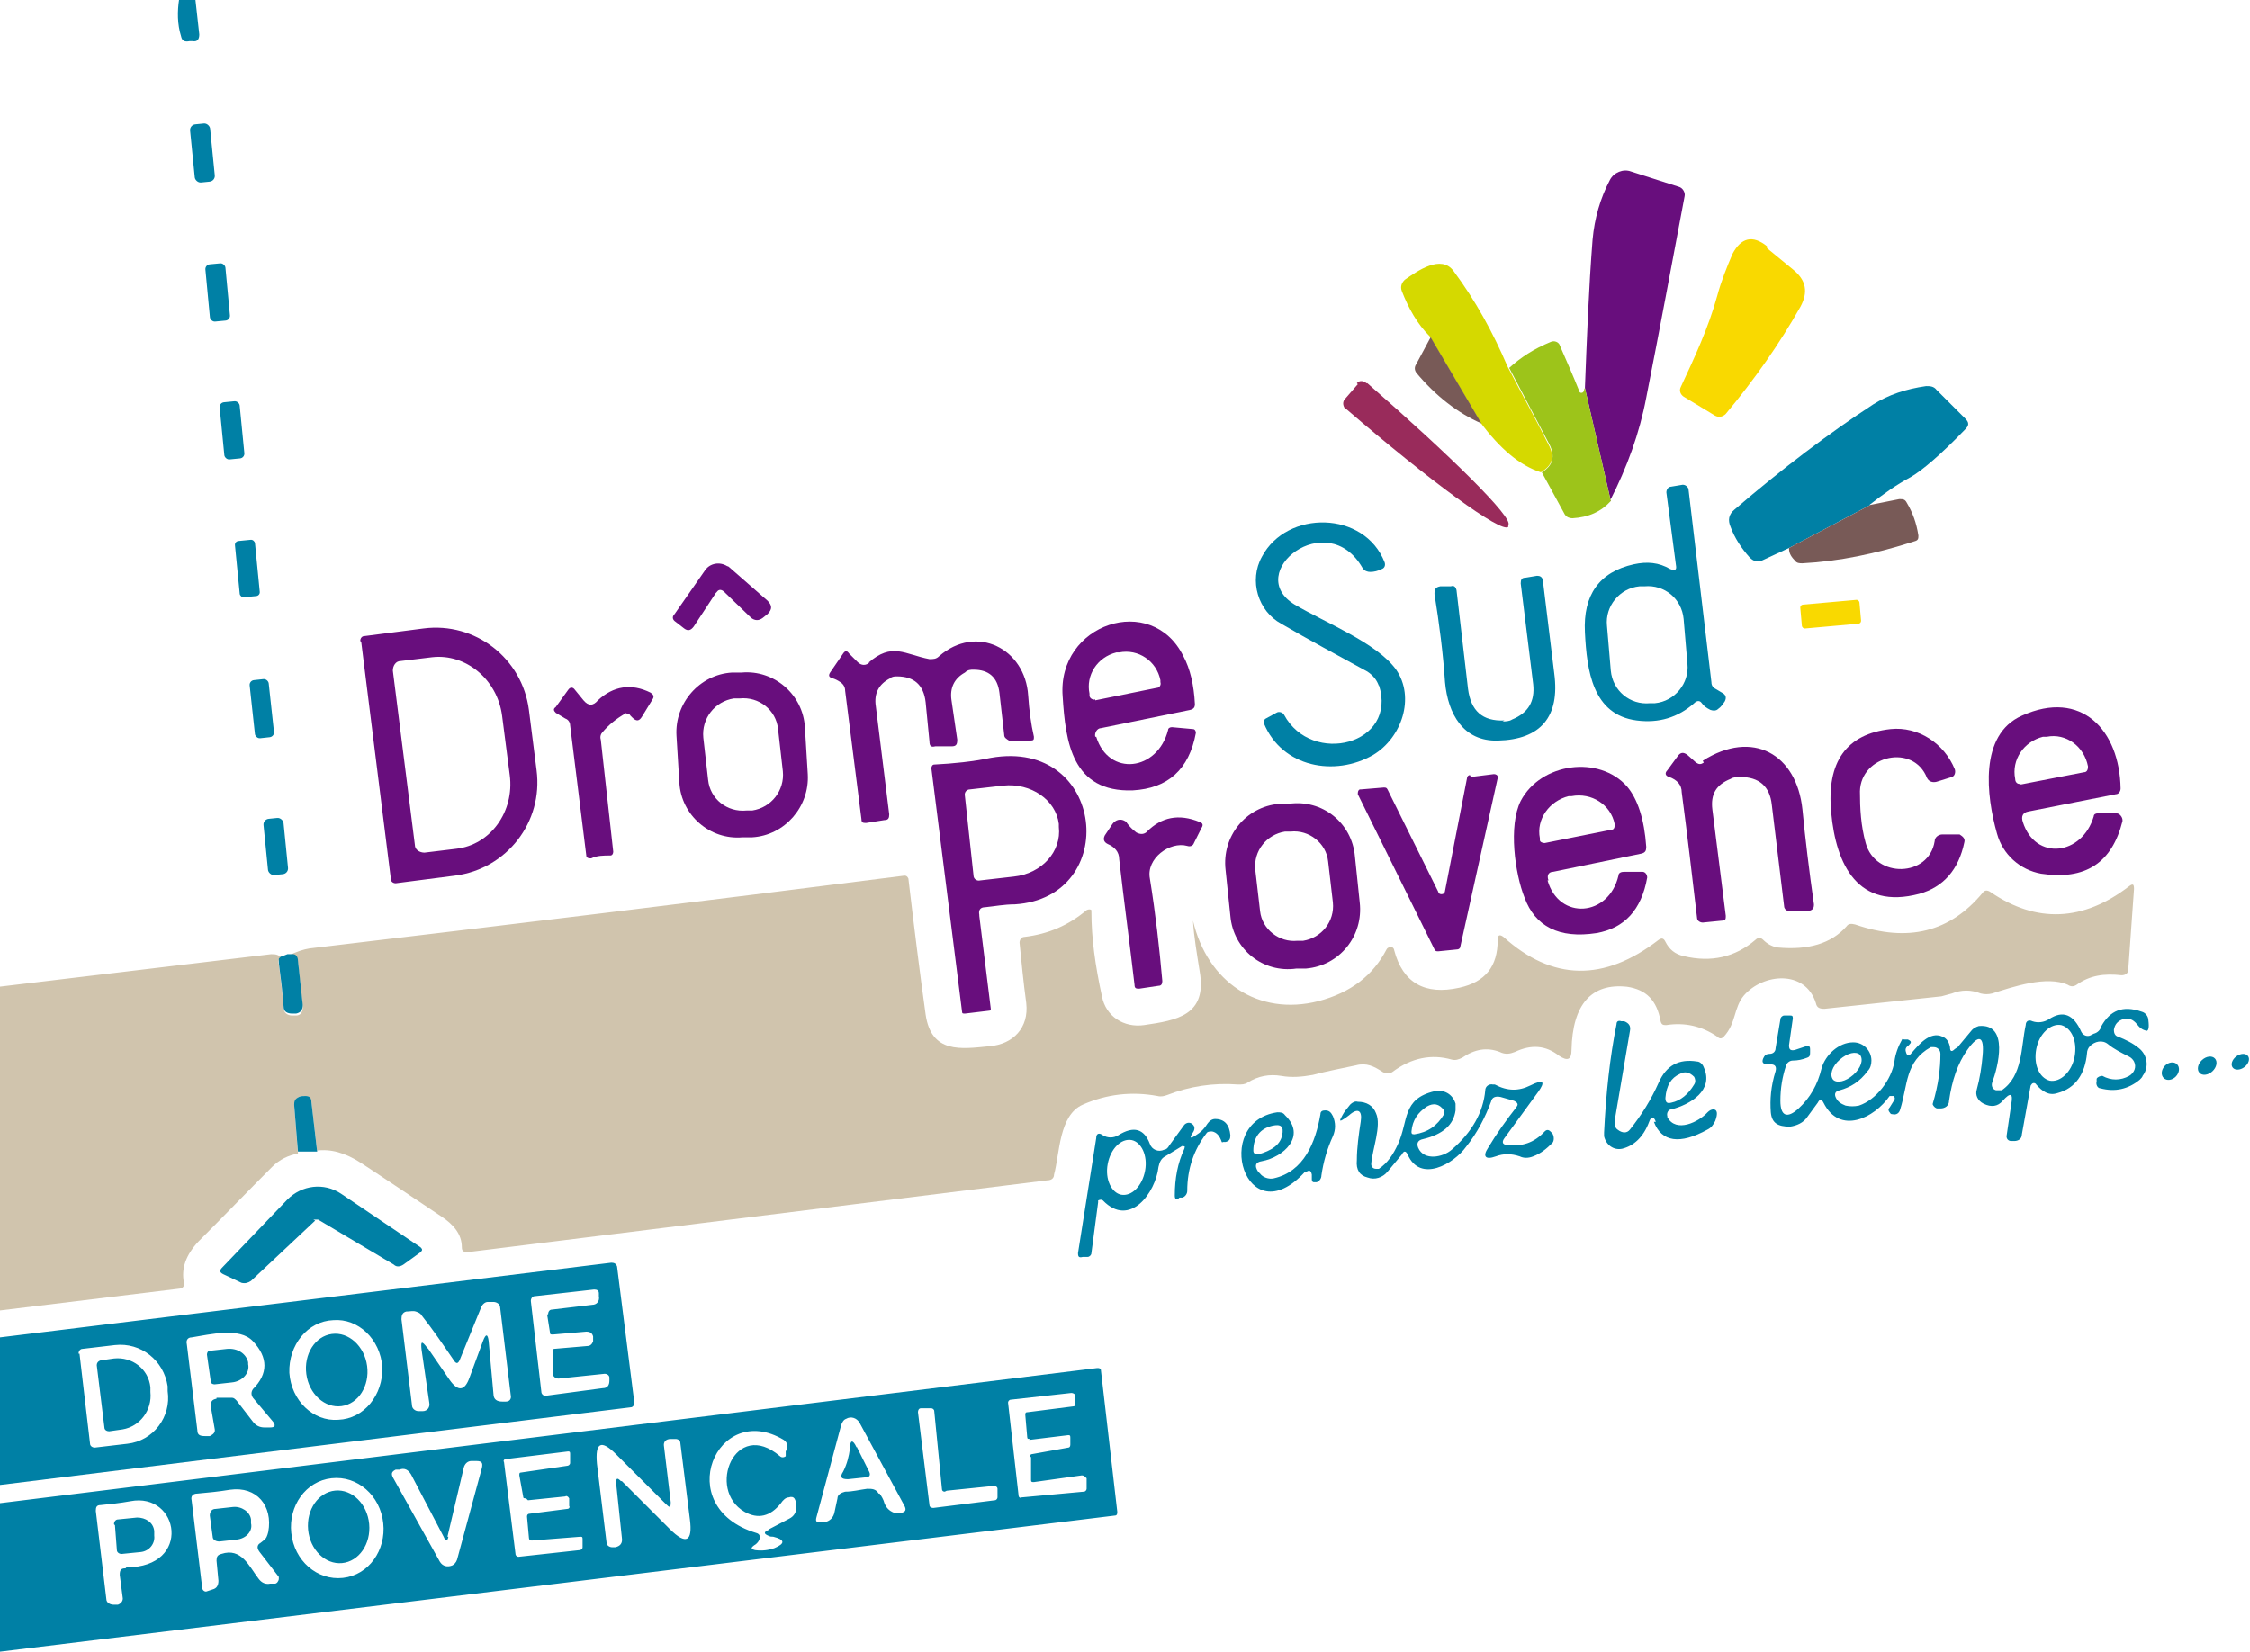 <svg xmlns="http://www.w3.org/2000/svg" id="Calque_1" data-name="Calque 1" viewBox="0 0 234.8 172.4"><defs><style>      .cls-1 {        fill: #d0c4ad;      }      .cls-1, .cls-2, .cls-3, .cls-4, .cls-5, .cls-6, .cls-7, .cls-8 {        stroke-width: 0px;      }      .cls-2 {        fill: #992b5b;      }      .cls-3 {        fill: #9dc41a;      }      .cls-4 {        fill: #f9d900;      }      .cls-5 {        fill: #0080a5;      }      .cls-6 {        fill: #d5d900;      }      .cls-7 {        fill: #785a57;      }      .cls-8 {        fill: #680e7d;      }    </style></defs><g><path class="cls-5" d="M174.9,59l-1-7.6c0-.3.2-.6.5-.6,0,0,0,0,0,0l1.2-.2c.3,0,.5.2.6.4l2.4,20.2c0,.4.2.6.6.8l.5.3c.4.2.5.5.3.9-.2.3-.4.6-.7.8-.2.2-.5.2-.8.1-.4-.2-.7-.4-.9-.7-.2-.3-.5-.3-.8,0-1.7,1.5-3.7,2.1-6,1.8-4.6-.6-5.2-5.2-5.4-9.2-.2-3.9,1.5-6.3,5.1-7.1,1.4-.3,2.6-.2,3.8.5.5.2.7.1.6-.4ZM175.7,64.6c-.2-2.1-2-3.6-4.1-3.4h-.5c-2.1.2-3.6,2.1-3.4,4.1h0s.4,4.7.4,4.7c.2,2.1,2,3.6,4.1,3.4h.5c2.1-.2,3.6-2.1,3.4-4.1h0s-.4-4.7-.4-4.7Z"></path><path class="cls-5" d="M143.9,71.6c-.2-.6-.6-1.1-1.2-1.5-3.1-1.7-6.1-3.3-9-5-2.4-1.3-3.4-4.5-2-7,2.6-4.9,10.7-4.8,12.8.6.1.3,0,.6-.3.7-.4.2-.8.3-1.2.3-.3,0-.6-.1-.8-.4-3.7-6.5-12.5.5-7.1,3.8,3.2,1.9,8.6,4,10.6,6.8,2,2.9.6,7.1-2.4,8.9-4,2.3-9.5,1.3-11.4-3.3,0-.2,0-.4.2-.5l1.1-.6c.3-.2.7,0,.8.2,0,0,0,0,0,0,2.9,5.4,11.9,3.1,9.9-3.1Z"></path><path class="cls-5" d="M156.8,75.3c.3,0,.7,0,1-.2,1.7-.7,2.4-1.9,2.2-3.7l-1.3-10.5c0-.4.1-.6.5-.6l1.2-.2c.3,0,.5.1.6.4,0,0,0,0,0,0,.4,3.3.8,6.5,1.2,9.8.6,4.5-1.4,6.9-5.9,7-3.6.1-5.2-2.8-5.5-6.1-.2-3-.6-6.1-1.1-9.2,0-.5.1-.7.6-.8h1.1c.3-.1.5,0,.6.4l1.2,10.3c.3,2.3,1.5,3.4,3.8,3.3Z"></path></g><g><path class="cls-8" d="M168.1,52.3l-2.7-11.8c.2-5.2.4-10.4.8-15.5.2-2.2.8-4.3,1.8-6.2.4-.8,1.4-1.2,2.2-.9l5,1.6c.4.1.7.6.6,1-1.3,6.9-2.6,13.9-4,21-.7,3.7-2,7.3-3.8,10.8Z"></path><path class="cls-4" d="M184.4,25.9l2.8,2.3c1.3,1.1,1.5,2.3.7,3.8-2.2,3.9-4.8,7.6-7.8,11.2-.3.3-.7.4-1.1.2l-3.3-2c-.3-.2-.5-.6-.3-1,1.4-3,2.9-6.2,3.8-9.5.4-1.5,1-3,1.6-4.4.9-1.7,2.1-2,3.6-.8Z"></path><path class="cls-6" d="M157.4,38.4c1.4,2.7,2.9,5.4,4.2,8,.7,1.3.4,2.2-.8,2.9-2.2-.7-4.3-2.5-6.3-5.2l-5.3-9c-1.3-1.3-2.2-2.9-2.9-4.7-.2-.5,0-.9.3-1.2,1.3-.9,3.8-2.7,5.1-.9,2.3,3.1,4.1,6.4,5.6,9.9Z"></path><path class="cls-7" d="M149.3,35.2l5.3,9c-2.5-1.1-4.8-2.9-6.8-5.3-.2-.3-.2-.6,0-.9l1.5-2.8Z"></path><path class="cls-3" d="M165.4,40.5l2.7,11.8c-1,1.1-2.3,1.7-4,1.8-.3,0-.6-.1-.8-.4l-2.4-4.4c1.2-.7,1.4-1.7.8-2.9-1.4-2.7-2.8-5.3-4.2-8,1.2-1.1,2.6-2,4.3-2.7.4-.2.9,0,1,.4,0,0,0,0,0,0,.7,1.6,1.4,3.2,2,4.7,0,.1.1.2.2.2.1,0,.2,0,.3-.2,0,0,0-.2.1-.3Z"></path><path class="cls-2" d="M141.6,40c.2-.3.7-.3,1,0h.1c8.7,7.6,15.3,14.1,14.7,14.8,0,0,0,0,0,0v.2c-.7.7-8.2-4.8-16.9-12.3,0,0,0,0,0,0h-.1c-.3-.4-.3-.8,0-1.1l1.3-1.5Z"></path><path class="cls-5" d="M195.2,52.7l-8.5,4.5-2.8,1.3c-.5.2-.9.1-1.3-.3-.9-1-1.6-2.1-2-3.2-.3-.7-.2-1.3.4-1.8,5-4.3,9.9-8,14.5-11,1.6-1,3.4-1.6,5.5-1.9.4,0,.8,0,1.1.4l3,3c.4.4.4.7,0,1.1-2.6,2.7-4.5,4.3-5.7,5-1.5.8-2.9,1.8-4.3,2.9Z"></path><path class="cls-7" d="M186.7,57.2l8.5-4.5,3-.6c.4,0,.6,0,.8.4.6,1,1,2.1,1.2,3.4,0,.3,0,.5-.4.6-4,1.3-7.9,2.1-11.7,2.3-.3,0-.6,0-.8-.3-.3-.3-.6-.7-.6-1.2Z"></path><rect class="cls-4" x="188" y="62.9" width="6.2" height="2.5" rx=".3" ry=".3" transform="translate(-5 17.2) rotate(-5.1)"></rect></g><g><path class="cls-8" d="M74.7,61.9l-2.3,3.5c-.3.4-.6.5-1,.2l-.9-.7c-.3-.2-.4-.5-.1-.8l3.2-4.6c.5-.7,1.5-.9,2.3-.4,0,0,.1,0,.2.1l4,3.5c.5.5.5.9,0,1.4l-.5.4c-.4.3-.8.3-1.2,0l-2.8-2.7c-.3-.3-.6-.3-.8,0Z"></path><path class="cls-8" d="M114.4,76.9c1.3,4.2,6.4,3.6,7.5-.7,0-.2.2-.3.4-.3l2.2.2c.2,0,.3.2.3.4-.7,3.8-2.9,5.8-6.6,6-6.3.2-7-5-7.3-9.8-.6-7.6,9.3-10.9,12.6-4.2.7,1.3,1.1,3,1.2,5,0,.3-.1.5-.5.6l-9.3,1.9c-.4,0-.7.5-.6.9,0,0,0,0,0,0ZM114.3,73.1l6.4-1.3c.3,0,.5-.3.4-.6v-.2c-.4-2-2.3-3.3-4.3-2.9,0,0,0,0,0,0h-.3c-2,.5-3.2,2.4-2.8,4.3v.2c0,.3.4.5.6.4Z"></path><path class="cls-8" d="M37.6,66.9c0-.3.2-.5.4-.5l6.2-.8c5.4-.7,10.3,3.1,11,8.5,0,0,0,0,0,0l.8,6.3c.7,5.4-3.1,10.3-8.5,11l-6.2.8c-.3,0-.5-.2-.5-.4l-3.1-24.8ZM41,70l2.3,18.2c0,.5.5.8,1,.8,0,0,0,0,0,0l3.3-.4c3.6-.4,6.1-3.9,5.6-7.7,0,0,0,0,0,0l-.8-6.2c-.5-3.8-3.8-6.5-7.3-6.1,0,0,0,0,0,0l-3.3.4c-.5,0-.8.5-.8,1Z"></path><path class="cls-8" d="M90.6,69.2c2.5-2.2,3.8-.9,6.4-.4.4,0,.7,0,1-.3,3.9-3.4,9-.8,9.3,4.1.1,1.5.3,3,.6,4.3,0,.3,0,.4-.4.4h-2.2c-.3-.2-.5-.3-.5-.6l-.5-4.4c-.2-1.6-1.1-2.4-2.7-2.4-.3,0-.6,0-.9.3-1.1.6-1.6,1.6-1.4,2.9l.6,4.1c0,.5-.1.7-.6.7h-1.7c-.4.1-.6,0-.6-.5l-.4-4.1c-.2-1.8-1.2-2.7-3-2.7-.2,0-.5,0-.7.2-1.2.6-1.7,1.6-1.5,2.9l1.4,11.3c0,.4-.1.6-.5.6l-1.9.3c-.3,0-.5,0-.5-.4l-1.7-13.4c0-.4-.2-.7-.5-.9-.3-.2-.5-.3-.8-.4-.4-.1-.5-.3-.2-.7l1.3-1.9c.2-.3.4-.3.6,0l.9.9c.4.4.9.4,1.3,0Z"></path><path class="cls-8" d="M84.3,80.8c.2,3.4-2.4,6.4-5.8,6.6h-1c-3.4.3-6.4-2.3-6.6-5.7h0s-.3-4.9-.3-4.9c-.2-3.4,2.4-6.4,5.8-6.6h1c3.4-.3,6.4,2.3,6.6,5.7h0s.3,4.9.3,4.9ZM81.2,76.1c-.2-2-2-3.4-4-3.2,0,0,0,0,0,0h-.6c-2,.3-3.4,2.1-3.2,4.1,0,0,0,0,0,0l.5,4.4c.2,2,2,3.4,4,3.2,0,0,0,0,0,0h.6c2-.3,3.4-2.1,3.2-4.1,0,0,0,0,0,0l-.5-4.4Z"></path><path class="cls-8" d="M65.4,74.4c-1.1.6-1.9,1.3-2.5,2-.2.2-.3.5-.2.8l1.3,11.7c0,.2-.1.4-.3.4,0,0,0,0,0,0-.7,0-1.4,0-2,.3-.2,0-.4,0-.5-.2,0,0,0,0,0,0l-1.7-13.7c0-.3-.2-.6-.5-.7l-1-.6c-.2-.2-.3-.4,0-.6l1.3-1.8c.2-.3.5-.3.7,0l.9,1.1c.5.6,1,.6,1.5,0,1.6-1.5,3.5-1.8,5.5-.8.3.2.4.4.2.7l-1.1,1.8c-.3.5-.6.5-1,.1,0,0-.1-.1-.2-.2-.1-.2-.3-.3-.5-.1Z"></path><path class="cls-8" d="M211.1,85.8c1.3,4.1,6.2,3.5,7.4-.6,0-.2.2-.3.4-.3h2c.3,0,.6.4.6.7,0,0,0,0,0,.1-1.1,4.4-3.9,6.2-8.5,5.5-2.2-.4-4-2-4.6-4.2-1.1-3.9-1.9-10.3,2.6-12.3,6.2-2.8,10.2,1.5,10.3,7.6,0,.3-.2.6-.5.6l-9.1,1.8c-.6.1-.8.5-.6,1.1ZM210.8,81.9l6.7-1.3c.3,0,.4-.3.4-.6h0c-.4-2.1-2.3-3.5-4.3-3.1h-.4c-2,.5-3.3,2.4-2.9,4.4,0,0,0,0,0,0h0c0,.4.3.6.6.5Z"></path><path class="cls-8" d="M194.1,82.6c0,1.8.1,3.6.6,5.4,1,3.7,6.6,3.6,7.2-.2,0-.4.4-.7.8-.7h1.8c.3.2.6.4.5.8,0,0,0,0,0,0-.6,2.9-2.2,4.7-4.7,5.4-6.4,1.7-8.7-3-9.2-8.5-.5-5.3,1.6-8.2,6.2-8.7,2.9-.3,5.6,1.5,6.7,4.2.1.3,0,.7-.3.8,0,0,0,0,0,0l-1.6.5c-.4.1-.8,0-1-.4-1.4-3.6-6.9-2.4-7,1.4Z"></path><path class="cls-8" d="M177.7,79.4c5.2-3.3,9.8-.7,10.4,5.1.3,3.1.7,6.4,1.2,9.9,0,.4-.1.6-.6.7h-1.9c-.3,0-.5-.1-.6-.4l-1.3-10.7c-.2-1.9-1.3-2.9-3.3-2.9-.3,0-.7,0-1,.2-1.5.6-2.1,1.6-1.9,3.2l1.4,11.1c0,.3,0,.5-.4.5l-2,.2c-.3,0-.6-.2-.6-.5-.5-4.2-1-8.6-1.6-13.1,0-.8-.5-1.3-1.3-1.6-.4-.1-.5-.4-.2-.7l1.1-1.5c.3-.4.6-.4,1-.1l.9.8c.3.2.5.2.8,0Z"></path><path class="cls-8" d="M102.2,95.6l1.2,9.7c0,.1,0,.2-.2.2l-2.5.3c-.2,0-.3,0-.3-.2l-3.2-25.4c0-.2.1-.4.3-.4,0,0,0,0,0,0,2-.1,4-.3,5.9-.7,12-2.1,13.6,14.6,2.5,15.3-1.1,0-2.1.2-3.1.3-.5,0-.7.3-.6.8ZM100.7,83.1l.9,8.3c0,.3.3.6.7.5l3.5-.4c2.9-.3,5-2.6,4.7-5.2,0,0,0,0,0,0v-.3c-.3-2.5-2.9-4.3-5.8-4,0,0,0,0,0,0l-3.5.4c-.3,0-.6.3-.5.7Z"></path><path class="cls-8" d="M161.5,91.9c1.2,4.2,6.4,3.8,7.4-.5,0-.3.3-.4.6-.4h1.9c.3,0,.5.3.5.6,0,0,0,0,0,0-.6,3.4-2.4,5.3-5.3,5.8-3.9.6-6.4-.7-7.5-3.7-1-2.5-1.7-7.5-.4-10.1,2.1-4,8.2-4.8,11.1-1.5,1.1,1.3,1.8,3.4,2,6.3,0,.4-.1.6-.5.7l-9.2,1.9c-.5,0-.7.4-.5.9ZM161.2,88l7-1.4c.2,0,.3-.2.3-.4,0,0,0,0,0,0v-.2c-.4-2-2.4-3.3-4.5-2.9h-.3c-2,.5-3.4,2.4-3,4.4v.2c0,.2.3.3.5.3,0,0,0,0,0,0Z"></path><path class="cls-8" d="M153.5,81.1l2.4-.3c.2,0,.4.1.4.3,0,0,0,0,0,.1l-3.9,17.6c0,.2-.2.3-.3.3l-2,.2c-.2,0-.3,0-.4-.2l-8-16.2c0-.2,0-.4.2-.5,0,0,0,0,.1,0l2.4-.2c.2,0,.3,0,.4.2l5.3,10.7c0,.2.3.3.5.2.1,0,.2-.2.2-.3l2.3-11.8c0-.2.2-.3.3-.3Z"></path><path class="cls-8" d="M141.9,94.2c.4,3.5-2.1,6.6-5.6,6.9h-1c-3.5.5-6.6-2-6.9-5.5,0,0,0,0,0,0l-.5-4.8c-.4-3.5,2.1-6.6,5.6-6.9h1c3.5-.5,6.6,2,6.9,5.5,0,0,0,0,0,0l.5,4.8ZM138.6,89.9c-.2-1.9-2-3.3-3.9-3.1h-.6c-1.9.3-3.3,2-3.1,4h0s.5,4.3.5,4.3c.2,1.9,2,3.3,3.9,3.1,0,0,0,0,0,0h.6c1.9-.3,3.3-2,3.1-4h0s-.5-4.3-.5-4.3Z"></path><path class="cls-8" d="M119.7,86.8c1.5-1.5,3.3-1.9,5.5-1,.3.1.4.3.2.6l-.8,1.6c-.1.3-.4.4-.7.3-1.8-.5-4.3,1.3-3.9,3.4.6,3.7,1,7.3,1.3,10.7,0,.3-.1.5-.4.5l-2,.3c-.3,0-.5,0-.5-.4-.5-4.3-1.1-8.7-1.6-13.1,0-.8-.5-1.3-1.2-1.6-.4-.2-.5-.5-.3-.9l.8-1.2c.3-.4.8-.6,1.3-.3,0,0,.2.1.2.2.3.4.6.7,1,1,.4.2.7.2,1,0Z"></path></g><path class="cls-1" d="M33.1,120.2l-.6-5.2c0-.4-.3-.6-.6-.6-.2,0-.5,0-.7.1-.3.2-.5.4-.5.8l.4,5.1c-1,.2-1.9.6-2.7,1.4-2.6,2.6-5.1,5.2-7.7,7.8-1.3,1.4-1.8,2.8-1.5,4.3,0,.3,0,.5-.4.6l-18.9,2.3v-33.8l28.4-3.4c.2,0,.5,0,.7.1l.4.2c-.1,0-.2.2-.3.3,0,.1-.1.3,0,.4.2,1.6.4,3.1.5,4.6,0,.5.4.8.9.8,0,0,0,0,0,0h.4c.5,0,.7-.4.7-.9l-.5-4.6c0-.3-.2-.6-.5-.7-.2,0-.4,0-.6,0,1-.5,1.7-.7,2.3-.8,20.2-2.4,40.9-4.9,62.1-7.6.2,0,.3.1.4.3,0,0,0,0,0,0,.6,5.1,1.2,9.9,1.8,14.2.6,4.1,3.7,3.6,6.7,3.3,2.4-.2,4.1-1.9,3.8-4.5-.3-2.2-.5-4.3-.7-6.3,0-.3.2-.6.5-.6,2.5-.3,4.6-1.2,6.5-2.8.2-.1.4-.1.5,0,0,0,0,.1,0,.2,0,2.7.4,5.6,1.1,8.8.4,2.1,2.3,3.3,4.4,3,3.4-.5,6.6-1,5.8-5.6-.3-1.9-.6-3.6-.7-5.3,0,0,0,0,0,0,0,0,0,0,0,0,0,0,0,0,0,0,1.5,6.4,6.8,10,13.1,8.4,3.4-.9,5.7-2.7,7.1-5.4.1-.2.4-.3.6-.2.1,0,.2.2.2.3.9,3.4,3.2,4.7,6.8,3.9,2.7-.6,4-2.2,4-5,0-.5.2-.6.6-.3,5.1,4.6,10.5,4.7,16.2.3.3-.2.5-.2.7.2.4.8,1,1.3,1.9,1.5,2.9.7,5.4.1,7.5-1.7.3-.3.6-.2.8,0,.4.4.9.7,1.5.8,3.2.3,5.6-.4,7.2-2.2.2-.3.5-.3.9-.2,5.5,1.9,9.9.8,13.3-3.3.2-.3.5-.3.8-.1,4.8,3.3,9.7,3.1,14.5-.6.4-.3.5-.2.5.3l-.6,8.4c0,.4-.3.6-.7.6-1.8-.2-3.3,0-4.7,1-.3.2-.6.2-.9,0-2.2-1-5.7.2-7.9.9-.4.1-.8.1-1.2,0-1-.4-2-.4-3,0-.4.1-.7.2-1.1.3l-12.2,1.3c-.5,0-.8-.1-.9-.6-1.1-3.5-5.5-3.1-7.5-.8-1.1,1.3-.8,2.9-2.1,4.3-.2.2-.4.3-.7,0-1.6-1.1-3.4-1.5-5.3-1.2-.3,0-.5,0-.6-.4-.4-2.2-1.5-3.3-3.5-3.6-3.7-.4-5.7,1.8-5.8,6.6,0,1-.4,1.2-1.3.6-1.4-1.1-2.9-1.2-4.6-.4-.5.2-1,.3-1.6,0-1.3-.5-2.6-.3-3.9.6-.4.2-.7.3-1.1.2-2.1-.6-4.2-.2-6.2,1.3-.3.2-.6.2-1,0-.9-.6-1.7-1-2.8-.7-1.4.3-3,.6-4.5,1-1.1.2-2.2.3-3.3.1-1.2-.2-2.4,0-3.5.7-.3.2-.6.2-1,.2-2.6-.2-5.1.2-7.4,1.1-.3.1-.6.2-1,.1-2.7-.5-5.3-.2-7.8.9-2.5,1.1-2.4,5.1-3,7.3,0,.4-.3.6-.7.6l-60.5,7.5c-.4,0-.6-.1-.6-.5,0-1.4-.9-2.4-2.1-3.2-2.7-1.8-5.5-3.7-8.4-5.6-1.7-1.1-3.2-1.5-4.7-1.3Z"></path><g><path class="cls-5" d="M204.3,109.3l1.5-1.8c.2-.2.4-.3.7-.4,3.2-.3,2,4.3,1.4,5.9-.1.3,0,.7.4.8.2,0,.4,0,.6,0,2.2-1.5,2-4.5,2.5-6.8,0-.4.3-.6.7-.4.6.2,1.2.1,1.7-.2,1.5-1,2.6-.5,3.4,1.3.2.4.6.5.9.4l.4-.2c.4-.1.7-.4.8-.8.9-1.6,2.2-2.2,4.2-1.5.4.1.7.5.7.9.1.8,0,1.1-.2,1.1-.4-.1-.7-.3-1-.7-.4-.5-.9-.7-1.5-.5-.5.2-.8.5-.9,1.1,0,.3.1.6.4.7.8.3,1.6.7,2.2,1.2.9.7,1.1,2,.4,2.9,0,.1-.2.3-.3.4-1.2,1-2.6,1.3-4.1.9-.3,0-.5-.4-.4-.7,0,0,0,0,0,0v-.3c.1-.2.4-.3.6-.3,0,0,0,0,0,0,.9.5,1.9.5,2.8,0,.5-.3.8-.9.5-1.5-.1-.2-.3-.4-.5-.5-.8-.4-1.6-.8-2.2-1.3-.6-.5-1.4-.3-1.9.2-.2.2-.3.5-.3.7-.2,2.2-1.2,3.7-3.1,4.2-.9.3-1.6-.2-2.2-.9-.1-.2-.4-.2-.5,0,0,0-.1.1-.1.2l-.9,5c0,.5-.4.7-.8.7h-.3c-.3,0-.5-.2-.5-.5,0,0,0,0,0,0l.5-3.4c.2-1.1-.1-1.2-.9-.3-.5.6-1.2.7-2,.3-.6-.3-.9-.9-.7-1.5.3-1.1.5-2.3.6-3.5.2-2.1-.4-2.3-1.6-.6-1,1.4-1.6,3.2-1.9,5.3,0,.5-.4.8-.9.8h-.3c-.2,0-.4-.2-.5-.4,0,0,0,0,0-.1.6-2,.8-3.7.8-5.2,0-.4-.3-.7-.7-.7-.1,0-.2,0-.3,0-2.7,1.5-2.4,4-3.2,6.5-.1.4-.4.6-.8.5-.1,0-.2,0-.3-.2-.1-.1-.2-.3,0-.5l.5-.8c.1-.2,0-.3-.1-.4-.2,0-.3,0-.4,0-1.6,2.3-5.2,4.1-6.9.7-.2-.4-.4-.4-.6,0l-1.1,1.5c-.4.6-1.1.9-1.8,1-1.3,0-1.9-.4-2-1.5-.1-1.3,0-2.7.5-4.3.1-.4,0-.7-.5-.7,0,0-.2,0-.3,0-.6,0-.7-.3-.4-.8.1-.2.3-.3.6-.3.3,0,.6-.2.6-.6l.5-3c0-.2.2-.4.4-.4h.6c.2,0,.3,0,.3.3l-.4,2.8c0,.4.1.6.6.5l1.2-.4c.3,0,.4,0,.4.3v.3c0,.3,0,.5-.3.6-.5.2-1,.3-1.5.3-.3,0-.6.2-.7.5-.4,1.2-.6,2.4-.6,3.7,0,1.6.7,1.9,1.9.8,1.2-1.1,2-2.5,2.4-4.2.4-1.4,1.8-2.7,3.3-2.7,1.1,0,1.9.9,1.9,1.9,0,.4-.1.8-.4,1.1-.8,1.1-1.8,1.7-2.9,2-.5.1-.6.4-.4.8.2.4.5.6,1,.8.5.1.9.1,1.4,0,1.8-.6,3.4-2.7,3.7-4.6.1-.8.4-1.6.8-2.3,0,0,0-.1.2,0h.4c.4.2.4.3.1.6-.3.2-.4.4-.3.7.1.4.3.5.6.1.7-.8,1.9-2.3,3.2-1.7.5.2.7.6.8,1.1,0,.5.2.5.5.2ZM213.9,112.8c1.1.2,2.3-.9,2.6-2.5h0c.3-1.6-.3-3-1.4-3.3-1.1-.2-2.3.9-2.6,2.5h0c-.3,1.6.3,3,1.4,3.3ZM194.1,110.1c-.4-.4-1.3-.2-2.1.5,0,0,0,0,0,0-.8.7-1.1,1.6-.7,2.1.4.4,1.3.2,2.1-.5,0,0,0,0,0,0,.8-.7,1.1-1.6.7-2.1Z"></path><path class="cls-5" d="M172.8,117.1c-.2-.6-.5-.6-.7,0-.6,1.6-1.6,2.5-2.8,2.8-.9.2-1.7-.4-1.9-1.3,0-.1,0-.3,0-.4.2-4.1.6-7.8,1.3-11.3,0-.3.2-.4.5-.3h.3c.5.2.7.5.6,1l-1.6,9.4c0,.3,0,.7.3.9.5.4,1,.4,1.3,0,1.2-1.5,2.2-3.1,3-4.9.8-1.8,2.1-2.5,4-2.2.3,0,.6.3.7.6,1.1,2.4-1.4,3.9-3.4,4.4-.3,0-.5.4-.4.7,0,0,0,0,0,.1.9,1.7,3.3.5,4.2-.5.2-.2.4-.3.6-.3.4,0,.5.4.2,1.2-.2.4-.4.7-.8.9-2.9,1.6-4.8,1.3-5.6-.8ZM176.8,113.2c.2-.3.1-.6,0-.8-.5-.5-1-.6-1.5-.3-.9.4-1.4,1.2-1.5,2.5,0,.5.2.6.6.5,1-.2,1.8-.9,2.4-1.9Z"></path><ellipse class="cls-5" cx="233.8" cy="110.8" rx="1" ry=".7" transform="translate(-19.7 162.6) rotate(-36.9)"></ellipse><ellipse class="cls-5" cx="230.3" cy="111.3" rx="1.1" ry=".8" transform="translate(-14 186.9) rotate(-43)"></ellipse><ellipse class="cls-5" cx="226.5" cy="111.8" rx="1" ry=".8" transform="translate(-9.9 200.8) rotate(-46.9)"></ellipse><path class="cls-5" d="M158.2,115.6c.3-.3.2-.5-.2-.7l-1.4-.4c-.5-.1-.9,0-1,.5-.6,1.6-1.4,3.2-2.6,4.7-1.3,1.8-4.8,3.8-6.1.8-.2-.4-.4-.4-.6,0l-1.5,1.8c-.5.6-1.3.9-2.1.6-.8-.2-1.2-.8-1.1-1.8,0-1.3.2-2.7.4-4,.2-1.2-.3-1.5-1.2-.7l-.4.3c-.6.4-.7.4-.3-.3.2-.4.5-.7.8-1.1.2-.2.5-.4.8-.3.9,0,1.6.4,1.9,1.2.6,1.3-.4,3.8-.5,5.3,0,.3.2.5.5.5.1,0,.2,0,.3,0,.9-.6,1.5-1.5,2-2.6,1.1-2.4.4-4.7,3.8-5.5,1-.2,1.9.3,2.2,1.3,0,.2,0,.5,0,.7-.2,1.5-1.3,2.5-3.4,3-.5.1-.7.4-.5.9.6,1.4,2.6,1,3.5.2,2.1-1.8,3.3-3.9,3.5-6.2,0-.4.4-.7.8-.6,0,0,.2,0,.2,0,1.3.7,2.5.7,3.7.1,1.4-.7,1.6-.4.8.7l-3.5,4.8c-.3.4-.2.7.3.7,1.5.2,2.8-.2,3.9-1.4.2-.2.4-.2.6,0,0,0,0,0,0,0l.2.2c.2.3.2.8,0,1-.6.6-1.2,1.1-2,1.4-.5.2-1,.2-1.4,0-.9-.3-1.7-.3-2.5,0-1.1.4-1.4,0-.8-.9.9-1.5,1.9-2.9,3-4.3ZM147.6,118.4c1.4-.2,2.4-.9,3.1-2.1,0-.1,0-.3,0-.4-.5-.7-1.1-.8-1.8-.4-.9.6-1.5,1.4-1.6,2.6,0,.2,0,.3.3.3Z"></path><path class="cls-5" d="M136.2,122.3c-6.2,6.8-9.8-5.2-2.9-6.2.3,0,.6,0,.8.3,2.3,2.2-.2,4.4-2.4,4.8-.7.1-.8.5-.4,1.1l.2.2c.3.4.9.6,1.4.5,3.2-.7,4.4-3.8,4.9-6.7,0-.3.2-.4.5-.4.4,0,.6.2.8.6.3.7.3,1.4,0,2.1-.6,1.3-1,2.7-1.2,4.1,0,.3-.2.6-.5.7-.1,0-.2,0-.3,0-.1,0-.2-.1-.2-.3v-.5c-.1-.5-.3-.5-.7-.2ZM131.3,120.5c1.4-.4,2.3-1,2.5-2,.2-.9-.1-1.2-1-1-1.3.3-2,1.2-2,2.6,0,.3.2.4.5.4Z"></path><path class="cls-5" d="M123.4,119.6l-1.8,1.1c-.4.2-.6.6-.7,1.1-.3,2.7-3,6.4-5.8,3.5-.1-.1-.3-.1-.5,0,0,0,0,.1,0,.2l-.7,5.3c0,.2-.2.4-.4.4h-.5c-.4.1-.5,0-.5-.4l1.9-12c0-.5.3-.6.7-.3.5.3,1.1.3,1.6,0,1.6-1,2.7-.7,3.3.9.2.6.9.9,1.5.6.2,0,.4-.2.5-.4l1.6-2.2c.2-.2.5-.3.8-.1,0,0,0,0,.1.1.2.2.2.5,0,.8-.4.6-.3.7.3.3.5-.3.9-.7,1.2-1.2.2-.3.5-.5.8-.5,1,0,1.5.6,1.6,1.7,0,.4-.1.6-.5.7h-.3c0,.1-.1,0-.1,0,0,0,0,0,0,0-.2-.6-.5-1-1-1.1-.2,0-.5,0-.6.2-1.3,1.7-2,3.7-2,6,0,.3-.2.6-.5.7h-.3c-.3.3-.5.2-.5-.2,0-1.8.3-3.4,1-4.9.1-.3,0-.3-.2-.2ZM117,124.7c1.1.2,2.2-.9,2.5-2.5.3-1.6-.4-3-1.4-3.2t0,0c-1.1-.2-2.2.9-2.5,2.5-.3,1.6.4,3,1.4,3.2t0,0Z"></path></g><g><path class="cls-5" d="M18.7,0h1.7l.4,3.6c0,.5-.2.8-.7.7-.1,0-.2,0-.3,0-.5.1-.8,0-.9-.5-.4-1.3-.4-2.6-.2-3.9Z"></path><rect class="cls-5" x="20.1" y="12.9" width="2.1" height="6.1" rx=".6" ry=".6" transform="translate(-1.5 2.2) rotate(-5.7)"></rect><rect class="cls-5" x="21.7" y="27.5" width="2.1" height="6" rx=".5" ry=".5" transform="translate(-2.8 2.3) rotate(-5.4)"></rect><rect class="cls-5" x="23.2" y="41.9" width="2.1" height="6" rx=".5" ry=".5" transform="translate(-4.3 2.6) rotate(-5.6)"></rect><rect class="cls-5" x="24.8" y="56.4" width="2.1" height="5.9" rx=".4" ry=".4" transform="translate(-5.7 2.8) rotate(-5.6)"></rect><rect class="cls-5" x="26.3" y="70.9" width="2" height="6.1" rx=".5" ry=".5" transform="translate(-7.8 3.4) rotate(-6.2)"></rect><rect class="cls-5" x="27.7" y="85.4" width="2.1" height="5.9" rx=".6" ry=".6" transform="translate(-8.6 3.3) rotate(-5.7)"></rect><path class="cls-5" d="M29.5,99.8l.5-.2c.2,0,.4,0,.6,0,.3,0,.5.3.5.7l.5,4.6c0,.5-.2.8-.7.9h-.4c-.5,0-.9-.2-.9-.7,0,0,0,0,0,0-.1-1.5-.3-3.1-.5-4.6,0-.1,0-.3,0-.4,0-.1.2-.2.3-.3Z"></path><path class="cls-5" d="M33.1,120.2h-2c0,.1-.4-4.9-.4-4.9,0-.4.1-.6.5-.8.2-.1.4-.1.7-.1.4,0,.6.2.6.6l.6,5.2Z"></path><path class="cls-5" d="M32.9,127.4l-6.7,6.3c-.3.2-.6.3-1,.2l-1.9-.9c-.4-.2-.4-.4-.1-.7l6.8-7.1c1.5-1.5,3.8-1.8,5.6-.6l8.3,5.6c.2.2.2.3,0,.5l-1.8,1.3c-.3.2-.7.3-1,0l-7.9-4.7c-.1,0-.3,0-.5,0Z"></path><path class="cls-5" d="M0,155v-15.4l63.8-7.8c.3,0,.5.1.6.4l1.8,14.2c0,.2-.1.5-.4.5,0,0,0,0,0,0L0,155ZM57.2,137.2c0-.2.1-.5.4-.5,0,0,0,0,0,0l4.2-.5c.5,0,.8-.4.7-.9v-.3c0-.3-.2-.4-.5-.4l-6.2.7c-.2,0-.4.2-.4.5,0,0,0,0,0,0l1.1,9.5c0,.2.2.4.4.4,0,0,0,0,0,0l6-.8c.5,0,.7-.3.7-.8v-.3c0-.2-.2-.4-.5-.4,0,0,0,0,0,0l-4.8.5c-.3,0-.6-.2-.6-.5,0,0,0,0,0,0v-2.3c-.1-.2,0-.2.1-.3l3.5-.3c.3,0,.5-.2.6-.5,0-.2,0-.3,0-.5-.1-.4-.4-.5-.7-.5l-3.5.3c-.2,0-.3,0-.3-.2l-.3-1.9ZM44.7,140.8l2.2,3.2c.9,1.3,1.6,1.2,2.1-.2l1.4-3.8c.3-.8.5-.8.6,0l.5,5.5c0,.6.4.8.9.8h.4c.4,0,.6-.3.5-.7l-1.1-9.1c0-.4-.4-.6-.7-.6,0,0,0,0,0,0h-.6c-.3,0-.6.3-.7.6l-2.2,5.4c-.2.5-.4.5-.7,0-1.1-1.6-2.1-3.1-3.3-4.6-.1-.2-.3-.3-.6-.4-.3-.1-.6,0-1,0-.4.1-.5.4-.5.8l1.1,9c0,.3.3.6.7.6h.4c.5,0,.8-.4.7-.9l-.8-5.5c-.1-.9,0-1,.6-.2ZM35.3,148.2c2.7-.1,4.7-2.6,4.6-5.5h0c-.2-2.9-2.5-5.1-5.1-4.9h0c-2.7.1-4.7,2.6-4.6,5.5,0,0,0,0,0,0,.2,2.9,2.5,5.1,5.1,4.9h0ZM22.6,145.9c.6,0,1.1,0,1.6,0,.2,0,.3.1.5.3l1.7,2.2c.3.4.7.6,1.2.6h.6c.5,0,.6-.2.3-.6l-2.1-2.5c-.2-.3-.2-.6,0-.9,1.6-1.6,1.6-3.3,0-5-1.4-1.5-4.5-.7-6.4-.4-.4,0-.6.3-.5.7l1.1,9c0,.5.3.6.8.6h.5c.4-.2.6-.4.5-.8l-.4-2.3c0-.5.1-.7.6-.8ZM8.3,141.3l1.1,9.4c0,.2.2.4.5.4,0,0,0,0,0,0l3.4-.4c2.7-.3,4.6-2.8,4.2-5.5,0,0,0,0,0,0v-.5c-.4-2.7-2.8-4.6-5.5-4.3,0,0,0,0,0,0l-3.4.4c-.2,0-.4.2-.4.5,0,0,0,0,0,0Z"></path><ellipse class="cls-5" cx="35.1" cy="143" rx="3.2" ry="3.8" transform="translate(-18.8 6) rotate(-7.7)"></ellipse><path class="cls-5" d="M21.6,141.4c0-.2.1-.4.3-.4l1.8-.2c1.1-.1,2,.5,2.2,1.4,0,0,0,0,0,0v.2c.2.9-.6,1.8-1.7,1.9,0,0,0,0,0,0l-1.8.2c-.2,0-.4-.1-.4-.3,0,0,0,0,0,0l-.4-2.8Z"></path><path class="cls-5" d="M10.1,142.5c0-.2.1-.4.4-.5l1.4-.2c1.9-.2,3.6,1.1,3.8,3h0s0,.5,0,.5c.2,1.9-1.1,3.6-2.9,3.9,0,0,0,0,0,0l-1.4.2c-.2,0-.5-.1-.5-.4,0,0,0,0,0,0l-.8-6.5Z"></path><path class="cls-5" d="M0,172.4v-15.5l114.5-14.1c.2,0,.4,0,.4.3l1.7,14.7c0,.2,0,.4-.3.4L0,172.4ZM107.5,150.2c-.2,0-.3,0-.3-.2,0,0,0,0,0,0l-.2-2.3c0-.2,0-.3.3-.3,0,0,0,0,0,0l4.7-.6c.2,0,.3-.2.2-.3v-.8c0-.2-.2-.3-.4-.3,0,0,0,0,0,0l-6.3.7c-.2,0-.3.2-.3.3,0,0,0,0,0,0l1.1,9.7c0,.2.2.3.3.2l6.5-.6c.2,0,.3-.2.3-.3,0,0,0,0,0,0v-1.1c-.2-.2-.3-.3-.5-.3,0,0,0,0,0,0l-5,.7c-.2,0-.3,0-.3-.2,0,0,0,0,0,0v-2.4c-.2-.1,0-.3,0-.3l3.9-.7c.1,0,.2-.1.2-.3v-.7c0-.2,0-.3-.2-.3,0,0,0,0,0,0l-4.1.5ZM98.6,155.7c-.2,0-.3-.1-.3-.3l-.8-8.1c0-.2-.2-.3-.3-.3h-1.1c-.2,0-.3.2-.3.4,0,0,0,0,0,0l1.2,9.7c0,.2.2.3.4.3,0,0,0,0,0,0l6.4-.8c.2,0,.3-.2.3-.3v-.9c0-.2-.2-.3-.4-.3,0,0,0,0,0,0l-4.9.5ZM91.8,155.9c.2.3.4.6.5,1,.2.5.5.8,1,1,.3,0,.5,0,.8,0,.4-.1.5-.3.3-.7l-4.7-8.7c-.3-.5-.9-.7-1.4-.4-.3.1-.4.4-.5.6l-2.6,9.7c-.1.4,0,.5.4.5h.4c.6-.1,1-.5,1.1-1.1l.3-1.4c0-.4.4-.6.8-.7.8,0,1.5-.2,2.3-.3.5,0,.9,0,1.2.5ZM80.3,159.6l2.1-1.1c.4-.2.7-.6.7-1.1,0-.9-.2-1.3-.8-1.1-.3,0-.6.3-.8.6-1.1,1.4-2.4,1.7-3.8.9-4-2.3-1-9.8,3.7-5.8.2.2.5.1.6,0,0,0,0,0,0-.1v-.4c.3-.5.2-.9-.2-1.2-7-4.2-11.8,7-2.9,9.7.4.1.5.4.3.8-.1.2-.3.4-.5.5-.4.3-.3.4.1.5.8.1,1.4,0,2-.2,1.2-.5,1.1-.9-.1-1.2-.2,0-.3,0-.5-.1-.5-.2-.5-.4,0-.6ZM64.9,154.6l5,5c1.7,1.7,2.4,1.3,2.1-1l-1-8c0-.2-.2-.4-.5-.4h-.5c-.5,0-.8.3-.7.8l.7,5.8c0,.6-.1.6-.5.2l-5.2-5.2c-1.6-1.6-2.2-1.2-2,1l1,8.2c0,.3.3.5.6.5,0,0,0,0,0,0h.3c.5-.1.8-.4.7-1l-.6-5.7c0-.5.1-.6.5-.2ZM54.9,156.4c-.2,0-.3,0-.3-.2l-.4-2.2c0-.2,0-.3.2-.3,0,0,0,0,0,0l4.8-.7c.1,0,.3-.1.3-.3v-.9c0-.2,0-.3-.2-.3,0,0,0,0,0,0l-6.5.8c-.2,0-.3.2-.2.3l1.2,9.6c0,.2.2.3.3.3l6.4-.7c.1,0,.3-.1.3-.3v-.8c0-.2,0-.3-.2-.3,0,0,0,0,0,0l-5.1.4c-.2,0-.3-.1-.3-.3,0,0,0,0,0,0l-.2-2.2c0-.2.1-.3.3-.3l3.9-.5c.2,0,.3-.2.2-.3v-.8c-.1-.2-.3-.3-.4-.2l-3.9.4ZM46.8,160.4c-.1.5-.3.5-.5,0l-3.4-6.5c-.3-.5-.7-.7-1.2-.5h-.4c-.4.2-.5.4-.3.8l4.9,8.8c.3.5.8.6,1.3.4.2-.1.4-.3.5-.6l2.6-9.6c.1-.5,0-.7-.6-.7h-.5c-.4,0-.7.3-.8.7l-1.7,7.2ZM35.8,164.7c2.7-.3,4.5-2.9,4.2-5.7-.3-2.9-2.7-5-5.4-4.7-2.7.3-4.5,2.9-4.2,5.7.3,2.9,2.7,5,5.4,4.7ZM27,161.2l.5-.4c.3-.2.4-.5.5-.9.5-2.7-1.2-4.8-4-4.4-1.2.2-2.3.3-3.4.4-.5,0-.7.3-.6.7l1.1,9.1c0,.3.3.5.5.4,0,0,0,0,0,0l.6-.2c.4-.1.6-.4.6-.9l-.2-2.1c0-.4.1-.6.5-.7,2.1-.7,2.9,1.3,3.9,2.6.3.4.7.6,1.2.5h.5c.2,0,.4-.3.4-.5,0,0,0-.1,0-.2l-2-2.6c-.3-.4-.3-.7.1-1ZM13.2,163.6c6.9,0,5.5-7.9.4-6.9-1.1.2-2.1.3-3.1.4-.4,0-.5.2-.5.6l1.1,9.2c0,.4.4.6.8.6,0,0,0,0,0,0h.4c.3-.1.6-.4.5-.8l-.3-2.3c0-.5.1-.7.6-.7Z"></path><path class="cls-5" d="M89.4,151l1.3,2.6c.2.4,0,.6-.3.6l-1.9.2c-.7,0-.9-.2-.5-.8.4-.8.6-1.6.7-2.4,0-.9.3-1,.7-.1Z"></path><ellipse class="cls-5" cx="35.3" cy="159.4" rx="3.2" ry="3.8" transform="translate(-14.8 4) rotate(-5.4)"></ellipse><path class="cls-5" d="M21.9,158.2c0-.4.2-.7.6-.7l1.8-.2c.9-.1,1.8.5,1.9,1.3,0,0,0,0,0,0v.4c.2.8-.5,1.6-1.5,1.7h0s-1.8.2-1.8.2c-.4,0-.7-.2-.7-.5,0,0,0,0,0,0l-.3-2.2Z"></path><path class="cls-5" d="M11.9,159.1c0-.3.2-.5.4-.5,0,0,0,0,0,0l2-.2c.9,0,1.7.5,1.8,1.4,0,0,0,0,0,0v.5c.1.8-.5,1.6-1.4,1.7l-2,.2c-.3,0-.5-.2-.5-.4,0,0,0,0,0,0l-.2-2.6Z"></path></g></svg>